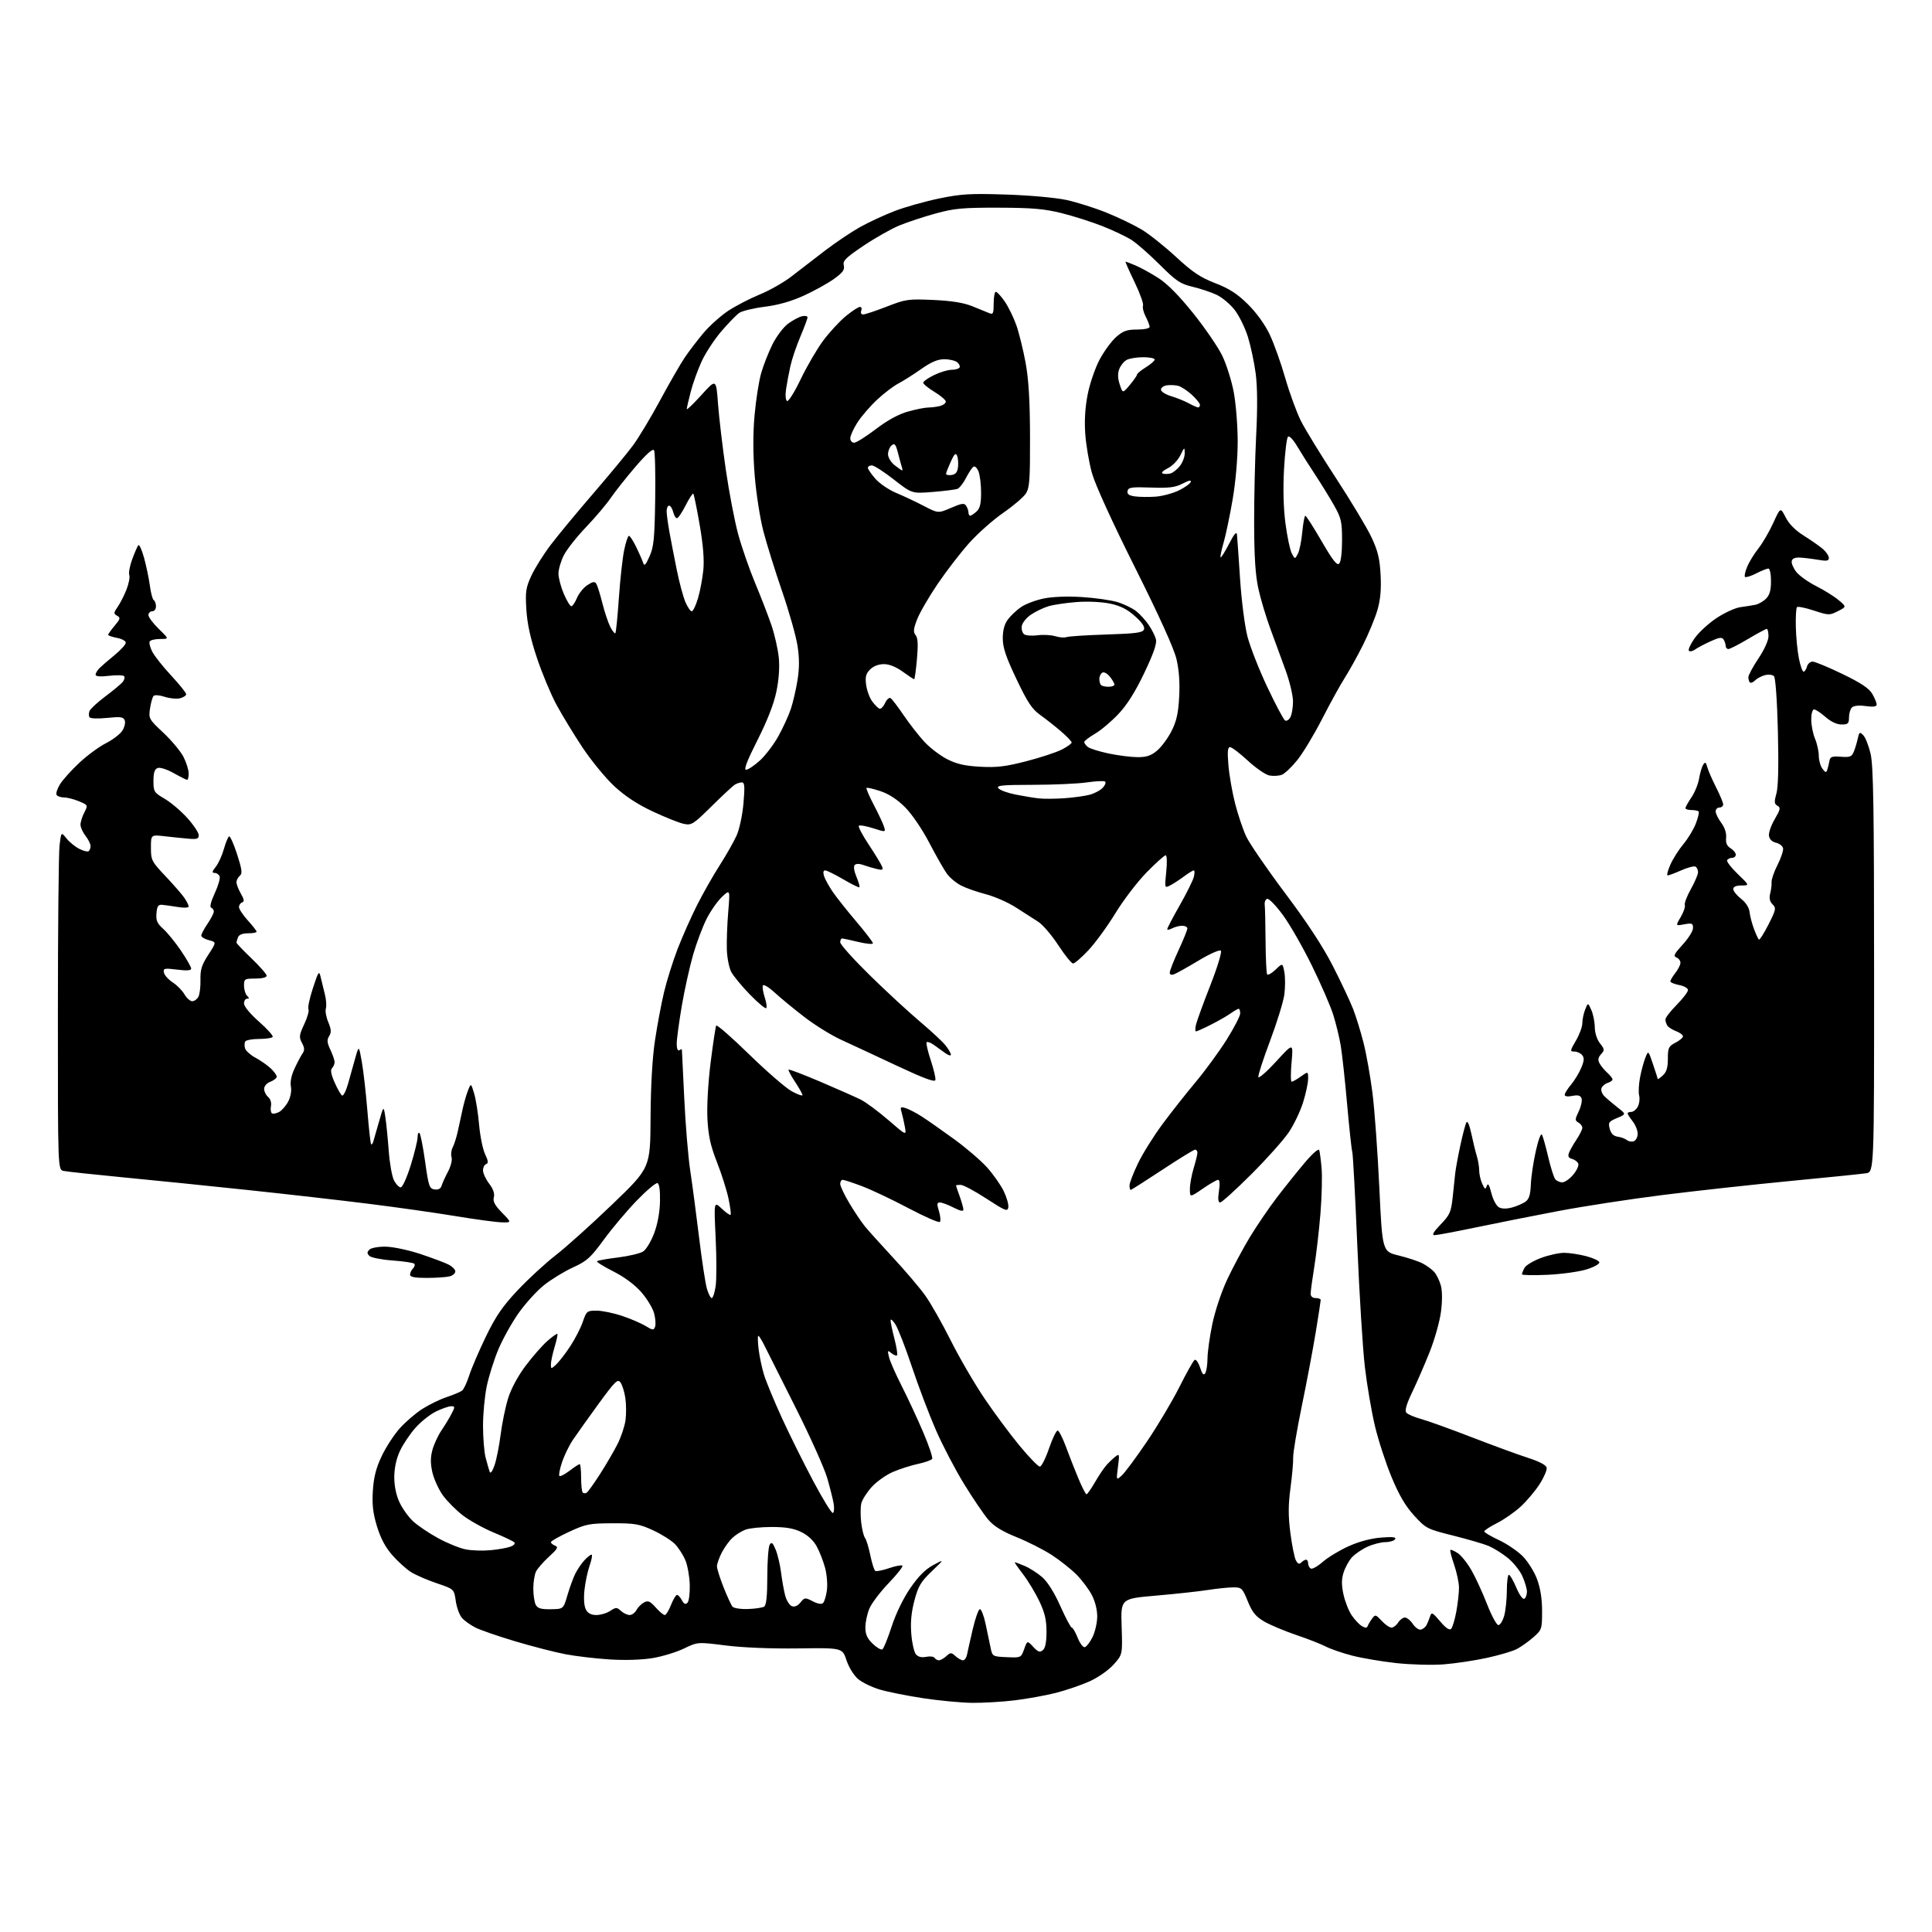 <?xml version="1.0" encoding="UTF-8" standalone="no"?>
<svg 
  version="1.1" 
  xmlns="http://www.w3.org/2000/svg" 
  xmlns:xlink="http://www.w3.org/1999/xlink" 
  xmlns:svg="http://www.w3.org/2000/svg"
  xmlns:rdf="http://www.w3.org/1999/02/22-rdf-syntax-ns#"
  xmlns:cc="http://creativecommons.org/ns#"
  xmlns:dc="http://purl.org/dc/elements/1.1/"
  viewBox="0 0 768 768"
  width="768"
  height="768"
>
<style>svg {background-color: white; }</style>"
<path stroke="none" fill="black" fill-rule="evenodd" d="M386.50,676.91C382.10,676.86 373.32,676.03 367.00,675.07C360.68,674.11 352.94,672.57 349.82,671.65C346.69,670.73 342.78,668.85 341.14,667.46C339.41,666.00 337.45,662.85 336.50,659.99C334.85,655.03 334.85,655.03 317.17,655.27C306.45,655.41 295.14,654.95 288.42,654.09C277.34,652.69 277.34,652.69 271.92,655.30C268.94,656.74 263.37,658.45 259.54,659.10C255.30,659.82 248.64,660.04 242.49,659.66C236.94,659.32 228.96,658.38 224.74,657.58C220.53,656.77 211.55,654.46 204.79,652.44C198.03,650.42 190.93,647.97 189.00,646.99C187.07,646.01 184.68,644.31 183.68,643.20C182.68,642.09 181.55,639.05 181.18,636.44C180.50,631.69 180.50,631.69 173.69,629.39C169.95,628.13 165.35,626.14 163.47,624.98C161.59,623.82 158.24,620.80 156.01,618.27C153.21,615.09 151.31,611.53 149.85,606.74C148.25,601.45 147.86,598.10 148.22,592.55C148.56,587.23 149.49,583.56 151.70,578.89C153.36,575.37 156.58,570.41 158.84,567.86C161.11,565.31 165.16,561.82 167.84,560.10C170.52,558.38 174.91,556.24 177.61,555.35C180.30,554.45 183.04,553.30 183.70,552.78C184.35,552.27 185.64,549.52 186.55,546.67C187.47,543.83 190.45,536.89 193.18,531.25C197.10,523.17 199.76,519.29 205.79,512.88C210.00,508.41 216.82,502.13 220.97,498.91C225.11,495.70 235.25,486.58 243.50,478.65C258.50,464.23 258.50,464.23 258.61,444.37C258.68,431.67 259.31,420.57 260.36,413.62C261.25,407.63 262.88,398.98 263.97,394.39C265.06,389.81 267.48,382.10 269.34,377.26C271.21,372.43 274.66,364.65 277.00,359.99C279.34,355.32 283.44,348.10 286.10,343.95C288.76,339.80 291.81,334.40 292.89,331.95C293.96,329.50 295.16,323.79 295.55,319.25C296.12,312.56 296.00,311.00 294.88,311.02C294.12,311.02 292.85,311.44 292.06,311.94C291.27,312.44 287.13,316.30 282.86,320.51C275.56,327.72 274.90,328.14 271.80,327.49C269.98,327.11 264.45,324.90 259.50,322.58C253.37,319.71 248.49,316.50 244.20,312.53C240.74,309.32 235.04,302.38 231.53,297.10C228.03,291.82 223.35,284.12 221.13,280.00C218.92,275.88 215.45,267.55 213.43,261.50C210.88,253.87 209.59,248.01 209.24,242.38C208.79,235.22 209.03,233.62 211.21,228.88C212.57,225.92 216.03,220.41 218.89,216.63C221.76,212.84 229.40,203.62 235.86,196.13C242.32,188.63 249.44,180.03 251.67,177.00C253.90,173.97 258.74,165.92 262.42,159.10C266.09,152.29 270.50,144.64 272.21,142.10C273.92,139.57 277.27,135.19 279.65,132.36C282.03,129.53 286.43,125.58 289.44,123.58C292.45,121.59 298.10,118.66 301.99,117.07C305.88,115.49 311.59,112.24 314.67,109.85C317.76,107.46 323.71,102.88 327.89,99.67C332.08,96.47 338.32,92.27 341.76,90.33C345.20,88.40 351.40,85.52 355.54,83.92C359.68,82.33 367.66,80.07 373.28,78.91C382.14,77.08 385.70,76.87 400.00,77.34C409.40,77.65 419.73,78.58 424.00,79.51C428.12,80.41 435.29,82.68 439.92,84.56C444.56,86.43 450.80,89.44 453.79,91.23C456.79,93.03 462.93,97.92 467.45,102.09C474.03,108.18 477.13,110.26 483.08,112.57C488.73,114.76 491.83,116.77 496.08,120.97C499.52,124.39 502.84,128.99 504.74,133.00C506.43,136.57 509.21,144.35 510.91,150.29C512.62,156.22 515.41,163.87 517.12,167.29C518.83,170.70 525.13,180.99 531.12,190.14C537.10,199.29 543.43,209.84 545.19,213.59C547.73,219.02 548.47,222.07 548.81,228.55C549.11,234.32 548.74,238.38 547.54,242.53C546.60,245.74 544.01,252.00 541.79,256.43C539.56,260.87 536.29,266.76 534.52,269.53C532.76,272.29 528.74,279.57 525.60,285.71C522.46,291.85 518.05,299.19 515.80,302.02C513.54,304.85 510.73,307.53 509.55,307.98C508.37,308.43 506.14,308.56 504.61,308.27C503.08,307.97 499.22,305.32 496.03,302.37C492.84,299.42 489.66,297.00 488.97,297.00C488.01,297.00 487.86,298.75 488.32,304.25C488.66,308.24 489.86,315.06 490.97,319.41C492.09,323.76 494.05,329.61 495.34,332.41C496.63,335.21 503.60,345.38 510.82,355.00C519.64,366.74 525.89,376.28 529.83,384.00C533.06,390.32 536.67,397.98 537.85,401.00C539.03,404.02 540.90,410.10 542.02,414.50C543.14,418.90 544.74,427.90 545.58,434.50C546.42,441.10 547.64,457.98 548.30,472.00C549.50,497.50 549.50,497.50 556.00,499.08C559.58,499.96 563.85,501.37 565.50,502.23C567.15,503.09 569.25,504.63 570.15,505.65C571.06,506.67 572.23,509.09 572.76,511.03C573.36,513.24 573.37,517.17 572.80,521.53C572.29,525.36 570.28,532.50 568.33,537.39C566.38,542.29 563.27,549.45 561.41,553.32C559.08,558.20 558.35,560.72 559.04,561.55C559.59,562.21 562.17,563.33 564.77,564.03C567.37,564.74 576.48,568.01 585.00,571.31C593.52,574.60 603.65,578.31 607.50,579.55C611.94,580.98 614.62,582.40 614.83,583.44C615.01,584.34 613.75,587.27 612.03,589.96C610.30,592.65 606.93,596.65 604.54,598.86C602.14,601.07 597.89,604.04 595.09,605.45C592.29,606.87 590.00,608.36 590.01,608.77C590.02,609.17 592.61,610.70 595.77,612.17C598.93,613.64 603.19,616.52 605.24,618.57C607.29,620.62 609.88,624.73 610.98,627.69C612.33,631.30 613.00,635.51 613.00,640.43C613.00,647.60 612.91,647.87 609.49,650.88C607.55,652.57 604.60,654.67 602.92,655.54C601.25,656.41 595.90,657.98 591.04,659.04C586.18,660.10 578.45,661.26 573.85,661.61C569.26,661.96 560.77,661.73 555.00,661.10C549.23,660.47 541.35,659.13 537.50,658.13C533.65,657.14 528.94,655.51 527.04,654.53C525.14,653.54 519.79,651.45 515.16,649.89C510.53,648.32 504.84,645.92 502.50,644.55C499.14,642.58 497.79,640.92 496.01,636.53C493.90,631.33 493.56,631.00 490.33,631.00C488.43,631.00 483.85,631.47 480.15,632.04C476.45,632.62 467.13,633.63 459.46,634.29C445.50,635.50 445.50,635.50 445.87,646.62C446.23,657.74 446.23,657.74 442.63,661.73C440.59,663.99 436.45,666.87 433.09,668.38C429.83,669.84 423.86,671.88 419.83,672.92C415.80,673.95 408.45,675.28 403.50,675.89C398.55,676.50 390.90,676.95 386.50,676.91zM373.23,660.00C373.84,660.00 375.17,659.26 376.17,658.35C377.87,656.81 378.13,656.81 379.83,658.35C380.83,659.26 382.18,660.00 382.81,660.00C383.44,660.00 384.16,658.99 384.41,657.75C384.65,656.51 385.67,651.98 386.67,647.67C387.68,643.36 388.95,639.76 389.50,639.67C390.05,639.58 391.08,642.20 391.78,645.50C392.48,648.80 393.38,653.07 393.78,655.00C394.49,658.46 394.56,658.50 400.19,658.75C405.84,659.00 405.88,658.98 407.12,655.55C408.36,652.10 408.36,652.10 410.72,654.64C412.63,656.70 413.35,656.95 414.54,655.97C415.53,655.15 416.00,652.79 416.00,648.63C416.00,643.96 415.32,641.07 413.15,636.50C411.58,633.20 408.66,628.36 406.65,625.75C404.65,623.14 403.18,621.00 403.38,621.00C403.59,621.00 405.37,621.67 407.34,622.50C409.31,623.32 412.46,625.34 414.33,626.98C416.46,628.85 419.14,633.15 421.52,638.48C423.61,643.17 425.65,647.00 426.05,647.00C426.45,647.00 427.52,648.83 428.41,651.08C429.32,653.34 430.59,654.98 431.27,654.77C431.95,654.56 433.30,652.77 434.28,650.80C435.27,648.82 436.11,645.22 436.16,642.80C436.21,640.11 435.40,636.75 434.08,634.16C432.89,631.83 430.11,628.11 427.90,625.90C425.69,623.69 421.23,620.16 417.99,618.07C414.75,615.98 408.49,612.81 404.07,611.03C398.43,608.76 395.11,606.71 392.90,604.15C391.17,602.14 386.84,595.77 383.29,590.00C379.74,584.23 374.66,574.50 372.00,568.40C369.34,562.29 365.07,551.04 362.52,543.40C359.97,535.75 357.01,528.15 355.96,526.50C354.90,524.85 354.03,524.11 354.02,524.86C354.01,525.60 354.70,528.91 355.56,532.22C356.41,535.52 356.87,538.46 356.58,538.75C356.29,539.05 355.29,538.66 354.36,537.89C352.82,536.62 352.73,536.77 353.40,539.50C353.80,541.15 356.08,546.33 358.46,551.00C360.84,555.67 364.66,563.89 366.95,569.25C369.24,574.62 370.86,579.42 370.55,579.92C370.24,580.43 367.70,581.33 364.91,581.93C362.12,582.52 357.63,583.96 354.93,585.13C352.23,586.29 348.45,588.97 346.53,591.09C344.62,593.21 342.76,596.12 342.40,597.56C342.04,598.99 342.01,602.43 342.34,605.19C342.66,607.95 343.35,610.73 343.86,611.36C344.37,611.99 345.31,615.08 345.96,618.23C346.61,621.39 347.50,624.19 347.94,624.46C348.39,624.74 350.86,624.25 353.43,623.37C356.00,622.49 358.38,622.05 358.72,622.38C359.05,622.72 356.59,625.84 353.25,629.32C349.91,632.80 346.46,637.35 345.59,639.44C344.71,641.53 344.00,644.91 344.00,646.94C344.00,649.71 344.73,651.32 346.92,653.42C348.52,654.96 350.25,655.96 350.76,655.65C351.27,655.34 352.93,651.25 354.45,646.56C356.13,641.40 359.05,635.39 361.86,631.29C365.10,626.58 367.86,623.81 371.00,622.13C375.50,619.72 375.50,619.72 370.39,624.61C366.04,628.77 365.02,630.50 363.50,636.22C362.26,640.89 361.88,644.92 362.25,649.48C362.53,653.08 363.36,656.73 364.08,657.60C364.95,658.64 366.31,658.99 368.16,658.62C369.68,658.31 371.19,658.50 371.52,659.03C371.85,659.56 372.62,660.00 373.23,660.00zM564.79,647.80C565.61,647.63 566.64,646.83 567.07,646.00C567.50,645.17 568.14,643.61 568.48,642.52C569.05,640.74 569.46,640.95 572.48,644.52C574.72,647.17 576.18,648.17 576.84,647.50C577.39,646.95 578.32,643.83 578.92,640.57C579.51,637.30 579.99,633.03 579.97,631.07C579.95,629.10 579.08,625.03 578.04,622.01C577.00,618.99 576.32,616.34 576.54,616.13C576.76,615.91 578.07,616.47 579.46,617.38C580.84,618.29 583.32,621.37 584.95,624.24C586.59,627.10 589.37,633.17 591.14,637.72C592.92,642.27 594.94,646.00 595.64,646.00C596.33,646.00 597.37,644.31 597.95,642.25C598.52,640.19 598.99,635.69 598.99,632.25C599.00,628.81 599.36,626.00 599.80,626.00C600.24,626.00 601.57,628.29 602.75,631.09C603.99,634.02 605.35,635.90 605.95,635.53C606.53,635.17 606.99,633.90 606.98,632.69C606.97,631.49 606.13,628.67 605.11,626.44C604.10,624.21 601.45,620.94 599.22,619.18C597.00,617.41 593.62,615.32 591.71,614.52C589.81,613.73 583.46,611.88 577.61,610.41C567.26,607.82 566.84,607.60 562.15,602.47C558.68,598.67 556.16,594.39 553.16,587.14C550.86,581.61 547.88,572.45 546.54,566.79C545.20,561.13 543.41,550.65 542.57,543.50C541.72,536.35 540.36,514.48 539.54,494.89C538.72,475.31 537.82,458.66 537.55,457.89C537.28,457.13 536.36,448.62 535.51,439.00C534.66,429.38 533.50,418.80 532.94,415.50C532.37,412.20 531.04,406.72 529.96,403.31C528.89,399.91 525.07,391.13 521.48,383.81C517.89,376.49 512.69,367.43 509.93,363.68C507.17,359.93 504.37,357.06 503.70,357.29C503.04,357.52 502.61,358.57 502.74,359.61C502.88,360.65 503.03,367.12 503.08,373.99C503.13,380.86 503.41,386.86 503.70,387.32C503.98,387.78 505.49,386.95 507.04,385.46C509.86,382.76 509.86,382.76 510.55,386.43C510.93,388.46 510.93,392.45 510.55,395.30C510.18,398.16 507.61,406.48 504.86,413.78C502.11,421.08 500.02,427.56 500.22,428.16C500.42,428.77 503.63,425.95 507.35,421.89C514.11,414.50 514.11,414.50 513.42,422.25C513.04,426.51 513.05,430.00 513.46,430.00C513.86,430.00 515.50,429.07 517.10,427.93C520.00,425.86 520.00,425.86 520.00,428.83C520.00,430.46 519.11,434.65 518.02,438.14C516.94,441.64 514.40,446.98 512.38,450.00C510.37,453.02 503.65,460.56 497.45,466.75C491.25,472.94 485.66,478.00 485.03,478.00C484.23,478.00 484.08,476.62 484.55,473.50C484.97,470.71 484.85,469.00 484.23,469.00C483.68,469.00 480.92,470.58 478.11,472.52C473.00,476.03 473.00,476.03 473.00,472.68C473.00,470.83 473.67,467.11 474.49,464.41C475.31,461.71 475.98,458.94 475.99,458.25C476.00,457.56 475.59,457.00 475.08,457.00C474.58,457.00 468.72,460.60 462.06,465.00C455.40,469.40 449.74,473.00 449.48,473.00C449.21,473.00 449.00,472.20 449.00,471.22C449.00,470.24 450.51,466.31 452.36,462.47C454.20,458.64 458.54,451.68 462.00,447.00C465.46,442.32 471.43,434.75 475.26,430.17C479.10,425.59 484.66,417.98 487.62,413.27C490.58,408.55 493.00,403.86 493.00,402.85C493.00,401.83 492.73,401.00 492.40,401.00C492.08,401.00 490.61,401.84 489.15,402.87C487.69,403.90 484.15,405.93 481.28,407.37C478.41,408.82 475.78,410.00 475.42,410.00C475.07,410.00 475.08,408.76 475.44,407.25C475.81,405.74 478.37,398.71 481.14,391.64C483.97,384.41 485.79,378.39 485.31,377.91C484.82,377.42 480.95,379.14 476.47,381.83C472.09,384.46 467.71,386.91 466.75,387.27C465.63,387.70 465.00,387.46 465.00,386.61C465.00,385.88 466.57,381.87 468.50,377.71C470.43,373.54 472.00,369.65 472.00,369.07C472.00,368.48 471.07,368.00 469.93,368.00C468.80,368.00 467.00,368.47 465.93,369.04C464.87,369.60 464.00,369.74 464.00,369.34C464.00,368.93 466.23,364.68 468.96,359.88C471.69,355.08 474.22,349.99 474.57,348.57C474.93,347.16 474.91,346.00 474.54,346.00C474.17,346.00 472.43,347.07 470.68,348.37C468.93,349.68 466.47,351.28 465.22,351.93C462.93,353.11 462.93,353.11 463.60,346.55C463.99,342.77 463.89,340.00 463.36,340.00C462.86,340.00 459.47,343.04 455.83,346.75C452.19,350.46 446.60,357.77 443.40,363.00C440.21,368.23 435.37,374.86 432.65,377.75C429.94,380.64 427.20,383.00 426.57,383.00C425.95,383.00 423.30,379.74 420.70,375.75C418.09,371.76 414.50,367.57 412.73,366.43C410.95,365.29 406.95,362.72 403.84,360.73C400.73,358.73 395.36,356.37 391.90,355.47C388.45,354.58 384.02,353.03 382.06,352.02C380.10,351.02 377.57,348.92 376.43,347.35C375.29,345.78 372.14,340.26 369.43,335.07C366.57,329.59 362.53,323.66 359.80,320.91C356.68,317.78 353.38,315.62 349.98,314.49C347.17,313.56 344.68,312.98 344.45,313.21C344.22,313.44 345.55,316.53 347.41,320.07C349.26,323.60 351.07,327.48 351.43,328.67C352.08,330.84 352.08,330.84 347.06,329.24C344.30,328.35 341.75,327.91 341.41,328.26C341.06,328.61 342.84,331.99 345.36,335.78C347.88,339.58 350.23,343.45 350.60,344.39C351.15,345.85 350.82,346.00 348.38,345.40C346.79,345.02 344.41,344.31 343.09,343.82C341.66,343.29 340.30,343.30 339.77,343.83C339.23,344.37 339.50,346.26 340.44,348.52C341.31,350.60 341.85,352.48 341.64,352.70C341.42,352.91 338.53,351.49 335.21,349.54C331.88,347.59 328.65,346.00 328.01,346.00C327.28,346.00 327.12,346.81 327.57,348.25C327.96,349.49 329.52,352.33 331.05,354.56C332.58,356.79 336.80,362.10 340.42,366.36C344.04,370.62 347.00,374.50 347.00,374.97C347.00,375.44 344.41,375.20 341.25,374.45C338.09,373.69 335.16,373.06 334.75,373.04C334.34,373.02 334.00,373.71 334.00,374.57C334.00,375.44 339.29,381.33 345.75,387.67C352.21,394.01 361.17,402.28 365.65,406.06C370.14,409.84 374.75,414.14 375.90,415.60C377.06,417.07 378.00,418.71 378.00,419.26C378.00,419.80 376.99,419.51 375.75,418.62C374.51,417.72 372.47,416.25 371.22,415.36C369.96,414.46 368.68,413.99 368.37,414.30C368.05,414.62 368.78,417.82 369.97,421.42C371.17,425.02 372.01,428.58 371.83,429.33C371.59,430.30 367.20,428.66 356.39,423.59C348.09,419.69 338.15,415.06 334.32,413.31C330.49,411.55 324.01,407.55 319.93,404.41C315.84,401.28 310.50,396.89 308.06,394.66C305.47,392.30 303.46,391.11 303.23,391.80C303.02,392.45 303.37,394.59 304.02,396.56C304.67,398.52 304.92,400.41 304.58,400.75C304.24,401.09 301.31,398.65 298.08,395.32C294.84,391.99 291.50,387.93 290.65,386.30C289.81,384.66 289.03,380.66 288.93,377.41C288.82,374.16 289.07,367.45 289.48,362.50C290.23,353.50 290.23,353.50 287.02,356.50C285.26,358.15 282.51,362.07 280.91,365.20C279.32,368.34 276.89,374.79 275.52,379.53C274.15,384.27 272.12,393.45 271.01,399.93C269.91,406.42 269.00,413.16 269.00,414.92C269.00,416.80 269.41,417.86 270.00,417.50C270.55,417.16 271.03,417.02 271.06,417.19C271.09,417.36 271.51,426.05 272.00,436.50C272.48,446.95 273.56,460.00 274.40,465.50C275.23,471.00 276.81,482.93 277.91,492.00C279.01,501.07 280.40,510.19 281.00,512.25C281.60,514.31 282.47,516.00 282.93,516.00C283.40,516.00 284.09,513.88 284.48,511.29C284.87,508.69 284.87,500.03 284.48,492.04C283.78,477.50 283.78,477.50 286.88,480.43C288.58,482.04 290.18,483.16 290.42,482.92C290.66,482.68 290.29,479.79 289.60,476.49C288.91,473.20 286.85,466.68 285.01,462.00C282.43,455.42 281.58,451.54 281.22,444.84C280.95,439.73 281.47,430.50 282.49,422.34C283.44,414.73 284.44,408.13 284.71,407.68C284.98,407.23 290.90,412.40 297.85,419.18C304.81,425.96 312.41,432.54 314.75,433.81C317.09,435.09 319.00,435.76 319.00,435.31C318.99,434.87 317.66,432.49 316.04,430.04C314.41,427.59 313.26,425.41 313.48,425.19C313.69,424.97 319.41,427.16 326.19,430.04C332.96,432.93 340.15,436.12 342.17,437.12C344.19,438.13 349.10,441.77 353.09,445.21C360.34,451.47 360.34,451.47 359.71,447.98C359.36,446.07 358.77,443.44 358.39,442.14C357.77,440.00 357.94,439.85 360.09,440.53C361.40,440.94 364.28,442.45 366.49,443.87C368.69,445.30 374.41,449.30 379.19,452.77C383.97,456.23 389.89,461.31 392.36,464.05C394.82,466.80 397.81,471.04 398.99,473.49C400.18,475.93 401.00,478.84 400.82,479.94C400.53,481.72 399.62,481.36 392.11,476.47C387.50,473.46 382.89,471.00 381.86,471.00C380.84,471.00 380.01,471.11 380.02,471.25C380.02,471.39 380.68,473.30 381.47,475.50C382.26,477.70 382.93,480.07 382.96,480.77C382.99,481.66 381.83,481.44 379.04,480.02C376.86,478.91 374.43,478.00 373.63,478.00C372.44,478.00 372.38,478.62 373.26,481.50C373.85,483.42 374.00,485.33 373.60,485.74C373.19,486.14 367.56,483.67 361.08,480.25C354.60,476.82 346.29,472.89 342.63,471.51C338.96,470.13 335.51,469.00 334.98,469.00C334.44,469.00 334.00,469.73 334.00,470.62C334.00,471.51 335.66,475.00 337.68,478.37C339.70,481.74 342.46,485.85 343.81,487.50C345.16,489.15 350.23,494.78 355.07,500.01C359.92,505.23 365.65,511.98 367.81,515.01C369.97,518.03 374.52,526.04 377.91,532.81C381.30,539.58 387.32,549.93 391.29,555.81C395.26,561.69 401.58,570.21 405.34,574.75C409.10,579.29 412.71,583.00 413.35,583.00C414.00,583.00 415.65,579.74 417.01,575.75C418.38,571.76 419.93,568.58 420.46,568.67C420.99,568.76 422.47,571.69 423.75,575.17C425.03,578.65 427.25,584.31 428.69,587.75C430.12,591.19 431.57,594.00 431.90,594.00C432.23,594.00 433.73,591.86 435.24,589.25C436.75,586.64 438.78,583.60 439.76,582.50C440.73,581.40 442.33,579.86 443.32,579.08C445.01,577.74 445.07,577.96 444.41,583.08C443.71,588.50 443.71,588.50 445.90,586.55C447.11,585.48 451.61,579.41 455.92,573.05C460.22,566.70 466.04,556.92 468.84,551.33C471.65,545.73 474.37,540.89 474.89,540.57C475.41,540.25 476.38,541.61 477.04,543.61C477.91,546.26 478.47,546.87 479.10,545.87C479.58,545.12 479.98,542.48 480.00,540.00C480.01,537.52 480.87,531.39 481.91,526.36C482.99,521.16 485.54,513.51 487.84,508.60C490.07,503.85 494.13,496.26 496.87,491.73C499.61,487.21 504.48,480.07 507.68,475.88C510.88,471.70 515.87,465.48 518.76,462.07C521.85,458.43 524.18,456.42 524.42,457.19C524.65,457.91 525.07,461.13 525.35,464.35C525.64,467.56 525.44,475.66 524.90,482.35C524.36,489.03 523.26,498.55 522.46,503.50C521.66,508.45 521.01,513.29 521.00,514.25C521.00,515.33 521.76,516.00 523.00,516.00C524.10,516.00 525.00,516.34 525.00,516.75C525.00,517.16 524.12,522.90 523.04,529.50C521.96,536.10 519.47,549.29 517.51,558.81C515.55,568.33 514.00,577.55 514.06,579.31C514.13,581.06 513.65,586.54 512.99,591.47C512.08,598.30 512.07,602.57 512.94,609.36C513.57,614.27 514.56,619.17 515.13,620.25C515.90,621.69 516.48,621.92 517.29,621.11C517.90,620.50 518.76,620.00 519.20,620.00C519.64,620.00 520.00,620.65 520.00,621.44C520.00,622.23 520.46,623.17 521.03,623.52C521.60,623.87 523.72,622.70 525.75,620.92C527.78,619.13 532.38,616.34 535.97,614.71C540.10,612.83 544.86,611.55 548.90,611.22C553.58,610.84 555.11,611.01 554.59,611.85C554.20,612.48 552.45,613.01 550.69,613.02C548.94,613.03 545.70,613.87 543.50,614.89C541.30,615.91 538.54,617.81 537.37,619.12C536.20,620.43 534.73,623.11 534.10,625.09C533.25,627.74 533.24,630.02 534.05,633.80C534.66,636.62 536.13,640.36 537.33,642.12C538.52,643.88 540.35,645.80 541.38,646.41C542.74,647.20 543.37,647.20 543.66,646.39C543.89,645.78 544.67,644.46 545.41,643.45C546.68,641.72 546.87,641.76 549.24,644.31C550.61,645.79 552.36,647.00 553.12,647.00C553.89,647.00 555.08,646.10 555.77,645.00C556.45,643.90 557.68,643.00 558.49,643.00C559.29,643.00 560.70,644.15 561.62,645.55C562.54,646.95 563.96,647.96 564.79,647.80zM237.07,642.00C238.72,642.00 241.19,641.27 242.56,640.37C244.86,638.86 245.19,638.86 246.85,640.37C247.85,641.27 249.39,642.00 250.29,642.00C251.19,642.00 252.41,641.11 252.99,640.02C253.57,638.94 254.92,637.58 256.00,637.00C257.61,636.14 258.41,636.48 260.64,638.98C262.12,640.64 263.74,642.00 264.25,642.00C264.75,642.00 265.87,640.20 266.73,638.00C267.60,635.80 268.67,634.00 269.12,634.00C269.56,634.00 270.44,634.95 271.06,636.11C271.87,637.62 272.49,637.91 273.27,637.13C273.87,636.53 274.28,633.33 274.19,630.02C274.10,626.71 273.32,622.31 272.46,620.25C271.60,618.19 269.75,615.30 268.35,613.84C266.95,612.38 263.03,609.91 259.65,608.34C254.17,605.81 252.41,605.50 243.50,605.53C234.29,605.56 232.93,605.82 226.25,608.91C222.26,610.76 219.00,612.61 219.00,613.03C219.00,613.44 219.75,614.08 220.67,614.43C222.05,614.96 221.62,615.73 218.26,618.79C216.02,620.83 213.69,623.48 213.09,624.68C212.49,625.89 212.00,628.95 212.00,631.50C212.00,634.05 212.44,636.95 212.97,637.95C213.73,639.36 215.09,639.75 218.96,639.69C223.97,639.62 223.97,639.62 225.58,634.07C226.47,631.02 227.88,627.17 228.71,625.51C229.55,623.86 231.16,621.49 232.29,620.25C233.42,619.01 234.70,618.00 235.13,618.00C235.56,618.00 235.24,619.91 234.42,622.24C233.59,624.57 232.66,629.00 232.33,632.07C231.97,635.52 232.19,638.50 232.91,639.83C233.70,641.32 235.02,642.00 237.07,642.00zM297.28,639.61C300.15,639.52 303.06,639.09 303.75,638.66C304.63,638.12 305.00,634.55 305.02,626.69C305.02,620.54 305.45,614.83 305.97,614.02C306.71,612.84 307.20,613.25 308.34,616.02C309.13,617.93 310.09,621.98 310.47,625.00C310.85,628.02 311.58,632.14 312.09,634.15C312.60,636.15 313.80,638.09 314.75,638.46C315.88,638.89 317.08,638.39 318.19,637.01C319.83,634.99 320.04,634.97 323.07,636.53C325.10,637.58 326.58,637.82 327.19,637.21C327.72,636.68 328.41,634.39 328.71,632.13C329.01,629.86 328.69,625.87 327.99,623.25C327.29,620.64 325.79,616.81 324.67,614.75C323.37,612.36 321.13,610.27 318.50,609.00C315.48,607.54 312.32,607.00 306.75,607.00C302.56,607.00 297.86,607.48 296.32,608.07C294.77,608.65 292.44,610.12 291.15,611.32C289.86,612.52 287.95,615.17 286.90,617.21C285.86,619.25 285.00,621.69 285.00,622.63C285.00,623.57 286.18,627.30 287.61,630.92C289.05,634.54 290.64,638.01 291.14,638.64C291.66,639.28 294.38,639.71 297.28,639.61zM195.00,616.23C198.03,615.95 201.59,615.31 202.91,614.82C204.31,614.30 204.94,613.57 204.41,613.07C203.91,612.60 200.22,610.86 196.22,609.19C192.22,607.53 186.72,604.48 184.02,602.42C181.31,600.35 177.73,596.75 176.05,594.42C174.38,592.09 172.51,588.00 171.89,585.34C171.08,581.79 171.08,579.41 171.89,576.39C172.50,574.13 174.12,570.63 175.49,568.61C176.86,566.59 178.67,563.61 179.51,561.97C180.93,559.24 180.92,559.00 179.34,559.00C178.40,559.00 175.69,559.94 173.33,561.08C170.96,562.23 167.26,565.17 165.11,567.62C162.95,570.06 160.20,574.17 158.99,576.75C157.59,579.73 156.77,583.44 156.73,586.97C156.70,590.48 157.42,594.14 158.72,597.00C159.83,599.48 162.27,602.92 164.12,604.66C165.98,606.40 170.49,609.45 174.15,611.44C177.80,613.44 182.75,615.45 185.15,615.91C187.54,616.38 191.97,616.52 195.00,616.23zM331.11,601.43C331.56,601.15 331.69,599.48 331.39,597.71C331.09,595.95 329.93,591.35 328.82,587.50C327.71,583.65 322.05,571.05 316.24,559.50C310.43,547.95 304.84,536.81 303.81,534.75C302.79,532.69 301.72,531.00 301.44,531.00C301.16,531.00 301.21,533.36 301.55,536.25C301.89,539.14 302.87,543.75 303.71,546.50C304.56,549.25 307.73,556.90 310.74,563.50C313.76,570.10 319.39,581.45 323.26,588.72C327.12,596.00 330.65,601.72 331.11,601.43zM233.21,593.37C233.73,593.05 236.11,589.72 238.52,585.97C240.92,582.22 244.05,576.87 245.46,574.07C246.88,571.27 248.31,567.00 248.65,564.57C248.98,562.14 248.95,558.16 248.58,555.71C248.22,553.27 247.35,550.50 246.66,549.55C245.54,548.02 244.55,549.00 237.86,558.16C233.72,563.85 229.13,570.29 227.67,572.47C226.21,574.66 224.29,578.62 223.40,581.29C222.52,583.95 222.05,586.39 222.37,586.70C222.69,587.02 224.50,586.09 226.41,584.64C228.31,583.19 230.12,582.00 230.43,582.00C230.74,582.00 231.00,584.40 231.00,587.33C231.00,590.27 231.29,592.95 231.64,593.31C231.99,593.66 232.70,593.69 233.21,593.37zM196.57,582.50C197.34,580.30 198.44,574.80 199.01,570.27C199.58,565.75 200.93,559.22 202.01,555.77C203.22,551.93 205.92,546.93 208.99,542.85C211.75,539.19 215.63,534.77 217.61,533.04C219.59,531.30 221.37,530.04 221.57,530.24C221.77,530.43 221.27,532.78 220.46,535.46C219.66,538.13 219.00,541.22 219.00,542.31C219.00,544.25 219.06,544.26 221.01,542.49C222.12,541.48 224.63,538.25 226.58,535.31C228.54,532.36 230.82,527.94 231.66,525.48C233.12,521.19 233.36,521.00 237.13,521.00C239.29,521.00 243.86,521.94 247.28,523.09C250.70,524.23 254.91,526.04 256.64,527.10C259.47,528.84 259.84,528.87 260.40,527.41C260.74,526.51 260.56,524.10 260.01,522.03C259.45,519.97 257.14,516.17 254.87,513.59C252.28,510.64 248.13,507.58 243.76,505.38C239.93,503.45 237.03,501.64 237.32,501.35C237.61,501.06 241.36,500.39 245.67,499.86C249.98,499.33 254.47,498.25 255.67,497.48C256.86,496.70 258.82,493.46 260.02,490.28C261.40,486.63 262.26,481.96 262.36,477.60C262.45,473.24 262.08,470.56 261.37,470.31C260.74,470.09 257.05,473.19 253.16,477.21C249.27,481.22 243.38,488.20 240.07,492.73C234.78,499.97 233.30,501.30 227.78,503.82C224.32,505.40 219.15,508.56 216.27,510.85C213.40,513.14 208.81,518.19 206.09,522.06C203.37,525.94 199.76,532.43 198.07,536.49C196.38,540.54 194.33,547.07 193.50,550.99C192.68,554.92 192.00,562.04 192.01,566.82C192.01,571.59 192.48,577.30 193.06,579.50C193.64,581.70 194.35,584.17 194.63,585.00C194.96,585.95 195.68,585.03 196.57,582.50zM169.75,507.99C164.87,508.00 163.00,507.64 163.00,506.70C163.00,505.98 163.53,504.87 164.18,504.22C164.83,503.57 165.05,502.72 164.67,502.34C164.29,501.96 160.40,501.38 156.03,501.06C151.65,500.74 147.52,499.92 146.84,499.24C145.85,498.25 145.86,497.74 146.85,496.75C147.55,496.05 150.39,495.53 153.30,495.57C156.16,495.60 162.32,496.90 167.00,498.45C171.68,500.00 176.74,501.90 178.25,502.66C179.76,503.43 181.00,504.66 181.00,505.41C181.00,506.16 179.99,507.04 178.75,507.37C177.51,507.70 173.46,507.98 169.75,507.99zM615.25,506.75C609.61,507.01 605.00,506.92 605.00,506.55C605.00,506.17 605.45,505.03 606.00,504.01C606.54,502.98 609.49,501.21 612.53,500.07C615.58,498.93 619.75,498.01 621.79,498.02C623.83,498.03 627.72,498.61 630.43,499.32C633.15,500.02 635.54,501.11 635.75,501.74C635.96,502.38 633.81,503.62 630.81,504.57C627.89,505.50 620.89,506.48 615.25,506.75zM570.25,491.00C569.08,491.00 569.79,489.74 572.67,486.75C576.33,482.95 576.83,481.82 577.46,476.00C577.84,472.43 578.29,468.15 578.46,466.50C578.62,464.85 579.53,459.90 580.47,455.50C581.41,451.10 582.51,446.91 582.92,446.19C583.36,445.40 584.14,447.19 584.89,450.69C585.56,453.88 586.54,457.88 587.06,459.57C587.58,461.26 588.00,463.83 588.00,465.27C588.00,466.72 588.54,469.09 589.20,470.55C590.24,472.83 590.49,472.95 591.04,471.40C591.48,470.12 592.00,470.94 592.84,474.27C593.49,476.88 594.83,479.37 595.86,479.93C597.06,480.57 598.93,480.58 601.15,479.97C603.04,479.45 605.43,478.40 606.46,477.65C607.83,476.65 608.38,474.85 608.53,470.89C608.64,467.93 609.52,461.95 610.50,457.61C611.55,452.90 612.55,450.28 612.98,451.11C613.38,451.87 614.49,455.88 615.46,460.00C616.43,464.12 617.68,468.06 618.23,468.75C618.79,469.44 620.05,470.00 621.03,470.00C622.02,470.00 623.97,468.64 625.37,466.97C626.77,465.31 627.68,463.33 627.39,462.57C627.10,461.82 625.99,460.97 624.93,460.69C623.54,460.33 623.18,459.67 623.67,458.34C624.04,457.33 625.39,454.93 626.67,453.02C627.95,451.10 629.00,448.99 629.00,448.32C629.00,447.65 628.30,446.70 627.43,446.22C626.02,445.43 626.03,444.99 627.58,441.76C628.52,439.79 629.01,437.47 628.68,436.61C628.24,435.45 627.28,435.19 625.04,435.64C623.20,436.01 622.00,435.84 622.00,435.20C622.00,434.63 623.13,432.81 624.51,431.17C625.90,429.52 627.72,426.52 628.56,424.50C629.75,421.66 629.83,420.50 628.93,419.41C628.28,418.64 626.89,418.00 625.84,418.00C624.04,418.00 624.08,417.72 626.46,413.66C627.86,411.28 629.00,408.16 629.00,406.73C629.00,405.30 629.51,402.86 630.12,401.32C631.25,398.50 631.25,398.50 632.58,401.50C633.31,403.15 633.93,406.23 633.95,408.34C633.98,410.62 634.82,413.23 636.02,414.75C637.87,417.10 637.90,417.45 636.44,419.07C635.27,420.36 635.10,421.33 635.83,422.68C636.37,423.69 637.76,425.37 638.91,426.42C640.06,427.46 641.00,428.66 641.00,429.09C641.00,429.52 640.14,430.14 639.09,430.47C638.04,430.80 636.93,431.74 636.62,432.56C636.30,433.38 636.83,434.82 637.78,435.77C638.74,436.72 641.08,438.72 642.99,440.21C646.46,442.91 646.46,442.91 642.81,444.43C639.51,445.82 639.23,446.22 639.90,448.73C640.40,450.63 641.40,451.61 643.07,451.85C644.41,452.04 646.06,452.65 646.74,453.21C647.42,453.77 648.66,453.96 649.49,453.64C650.32,453.32 651.00,451.98 651.00,450.67C651.00,449.35 650.10,447.13 649.00,445.73C647.90,444.33 647.00,442.92 647.00,442.59C647.00,442.27 647.66,442.00 648.46,442.00C649.27,442.00 650.43,441.06 651.05,439.91C651.67,438.76 651.91,436.78 651.59,435.51C651.27,434.24 651.43,431.02 651.93,428.35C652.44,425.68 653.39,422.15 654.04,420.50C655.22,417.50 655.22,417.50 657.08,423.00C658.11,426.02 658.96,428.68 658.97,428.90C658.99,429.13 659.90,428.50 661.00,427.50C662.47,426.17 663.00,424.42 663.00,420.87C663.00,416.53 663.30,415.90 666.00,414.50C667.65,413.65 669.00,412.50 669.00,411.95C669.00,411.40 667.77,410.48 666.27,409.91C664.77,409.34 663.20,408.34 662.79,407.69C662.37,407.03 662.02,405.94 662.02,405.26C662.01,404.57 664.02,401.96 666.50,399.45C668.98,396.94 671.00,394.28 671.00,393.55C671.00,392.82 669.42,391.93 667.50,391.57C665.58,391.20 664.00,390.54 664.00,390.09C664.00,389.64 664.90,388.13 666.00,386.73C667.10,385.33 668.00,383.52 668.00,382.70C668.00,381.88 667.27,380.94 666.38,380.59C665.07,380.09 665.53,379.15 668.88,375.51C671.15,373.05 673.00,370.08 673.00,368.91C673.00,367.02 672.61,366.85 669.51,367.43C666.02,368.09 666.02,368.09 668.10,364.56C669.24,362.62 669.98,360.46 669.74,359.77C669.50,359.07 670.58,356.21 672.15,353.42C673.72,350.62 675.00,347.61 675.00,346.73C675.00,345.84 674.56,344.84 674.01,344.51C673.47,344.17 670.94,344.82 668.38,345.95C665.83,347.08 663.37,348.00 662.92,348.00C662.47,348.00 662.95,346.09 663.98,343.75C665.02,341.41 667.36,337.72 669.18,335.54C671.01,333.36 673.24,329.67 674.13,327.34C675.03,325.01 675.52,322.85 675.22,322.55C674.91,322.25 673.62,322.00 672.33,322.00C671.05,322.00 670.00,321.65 670.00,321.23C670.00,320.81 671.07,318.89 672.37,316.97C673.68,315.06 675.05,311.68 675.42,309.47C675.79,307.27 676.53,304.79 677.05,303.98C677.82,302.78 678.12,302.95 678.67,304.94C679.03,306.28 680.60,309.88 682.15,312.94C683.70,316.00 684.98,319.06 684.99,319.75C684.99,320.44 684.33,321.00 683.50,321.00C682.67,321.00 682.00,321.69 682.00,322.54C682.00,323.39 683.00,325.44 684.23,327.10C685.63,328.98 686.35,331.21 686.16,333.01C685.95,335.06 686.46,336.27 687.93,337.19C689.07,337.90 690.00,339.05 690.00,339.74C690.00,340.43 689.35,341.00 688.56,341.00C687.77,341.00 686.86,341.41 686.56,341.91C686.25,342.41 688.13,344.88 690.75,347.40C695.50,351.98 695.50,351.98 692.25,351.99C690.11,352.00 689.00,352.49 689.00,353.43C689.00,354.21 690.39,355.94 692.09,357.27C694.02,358.78 695.30,360.78 695.49,362.59C695.67,364.19 696.44,367.18 697.22,369.23C697.99,371.28 698.87,373.20 699.16,373.49C699.45,373.78 701.16,371.12 702.97,367.56C705.99,361.60 706.12,360.98 704.62,359.48C703.50,358.35 703.21,357.03 703.68,355.18C704.06,353.70 704.31,351.65 704.23,350.61C704.16,349.58 705.23,346.50 706.61,343.78C707.99,341.06 708.97,338.11 708.80,337.21C708.63,336.32 707.37,335.32 705.99,335.00C704.44,334.64 703.38,333.60 703.19,332.25C703.01,331.05 704.05,328.07 705.49,325.62C707.74,321.77 707.89,321.04 706.57,320.30C705.29,319.58 705.22,318.79 706.15,315.47C706.88,312.84 707.08,304.45 706.74,290.66C706.43,278.38 705.79,269.39 705.18,268.78C704.61,268.21 703.02,268.03 701.64,268.37C700.27,268.72 698.49,269.66 697.69,270.45C696.89,271.25 695.96,271.63 695.62,271.29C695.28,270.95 695.00,270.01 695.00,269.21C695.00,268.41 696.80,265.06 699.00,261.76C701.36,258.23 703.00,254.59 703.00,252.89C703.00,251.30 702.69,250.00 702.31,250.00C701.93,250.00 698.59,251.80 694.88,254.00C691.18,256.20 687.67,258.00 687.08,258.00C686.48,258.00 685.99,257.44 685.98,256.75C685.98,256.06 685.60,254.92 685.15,254.21C684.51,253.20 683.41,253.35 679.92,254.95C677.49,256.06 674.73,257.53 673.80,258.20C672.86,258.88 671.77,259.10 671.37,258.70C670.97,258.30 671.98,256.07 673.62,253.74C675.25,251.41 679.19,247.78 682.37,245.68C685.54,243.57 689.80,241.63 691.82,241.36C693.84,241.09 696.52,240.66 697.78,240.41C699.03,240.16 700.94,239.06 702.03,237.97C703.46,236.54 704.00,234.65 704.00,231.00C704.00,228.21 703.54,226.00 702.96,226.00C702.39,226.00 700.19,226.88 698.08,227.96C695.97,229.03 693.98,229.65 693.66,229.33C693.34,229.01 693.73,227.19 694.53,225.28C695.32,223.38 697.34,220.09 699.02,217.98C700.69,215.86 703.34,211.31 704.91,207.86C707.75,201.60 707.75,201.60 709.83,205.66C711.20,208.36 713.69,210.84 717.20,213.04C720.12,214.86 723.51,217.25 724.75,218.35C725.99,219.45 727.00,221.00 727.00,221.81C727.00,222.97 726.14,223.12 722.75,222.53C720.41,222.13 717.16,221.74 715.53,221.65C713.54,221.55 712.45,222.02 712.24,223.07C712.06,223.93 712.89,225.86 714.06,227.35C715.24,228.85 718.79,231.38 721.95,232.98C725.11,234.57 729.13,237.08 730.86,238.54C734.03,241.20 734.03,241.20 730.59,242.95C727.29,244.64 726.92,244.63 721.06,242.71C717.70,241.61 714.68,240.99 714.33,241.34C713.98,241.69 713.77,245.24 713.87,249.24C713.96,253.23 714.52,258.86 715.09,261.75C715.67,264.64 716.51,267.00 716.95,267.00C717.40,267.00 718.00,266.10 718.29,265.00C718.58,263.90 719.58,263.00 720.52,263.00C721.46,263.00 726.79,265.21 732.36,267.90C739.76,271.48 742.97,273.61 744.25,275.81C745.21,277.46 746.00,279.36 746.00,280.04C746.00,280.92 744.75,281.10 741.66,280.68C738.94,280.30 736.89,280.51 736.16,281.24C735.52,281.88 735.00,283.66 735.00,285.20C735.00,287.64 734.62,288.00 732.03,288.00C730.17,288.00 727.81,286.89 725.65,285.00C723.77,283.35 721.73,282.00 721.12,282.00C720.48,282.00 720.00,283.73 720.00,286.03C720.00,288.25 720.67,291.68 721.50,293.65C722.33,295.63 723.00,298.68 723.00,300.43C723.00,302.18 723.64,304.49 724.43,305.56C725.61,307.16 725.95,307.24 726.37,306.00C726.65,305.18 727.04,303.60 727.22,302.50C727.51,300.81 728.21,300.55 731.77,300.82C735.39,301.09 736.11,300.81 736.92,298.82C737.44,297.54 738.14,295.19 738.49,293.59C739.06,290.97 739.27,290.84 740.66,292.24C741.52,293.09 742.83,296.42 743.59,299.64C744.70,304.36 744.97,321.10 744.98,385.70C745.00,465.91 745.00,465.91 741.75,466.40C739.96,466.67 726.35,468.06 711.50,469.48C696.65,470.91 673.92,473.40 661.00,475.03C648.08,476.65 629.40,479.52 619.50,481.40C609.60,483.28 594.84,486.21 586.71,487.91C578.57,489.61 571.16,491.00 570.25,491.00zM199.45,485.90C197.28,485.85 188.97,484.73 181.00,483.41C173.03,482.09 157.50,479.89 146.50,478.52C135.50,477.14 113.90,474.68 98.50,473.05C83.10,471.42 60.83,469.15 49.00,468.02C37.17,466.88 26.49,465.73 25.25,465.46C23.00,464.96 23.00,464.96 23.01,403.23C23.01,369.28 23.31,339.06 23.67,336.08C24.32,330.66 24.32,330.66 26.41,333.27C27.56,334.70 29.82,336.55 31.43,337.39C33.04,338.22 34.73,338.67 35.18,338.39C35.63,338.11 36.00,337.19 36.00,336.35C36.00,335.51 35.10,333.67 34.00,332.27C32.90,330.87 32.00,328.87 32.00,327.82C32.00,326.76 32.68,324.58 33.52,322.97C35.02,320.05 35.01,320.03 31.39,318.52C29.39,317.68 26.71,317.00 25.44,317.00C24.16,317.00 22.83,316.54 22.49,315.98C22.14,315.42 22.77,313.51 23.87,311.73C24.98,309.95 28.42,306.13 31.51,303.24C34.60,300.34 39.34,296.85 42.04,295.48C44.75,294.11 47.70,291.87 48.59,290.50C49.49,289.13 49.94,287.28 49.59,286.37C49.06,284.98 47.96,284.83 42.55,285.38C38.90,285.76 35.90,285.64 35.57,285.11C35.25,284.60 35.26,283.49 35.58,282.65C35.91,281.80 38.72,279.20 41.84,276.86C44.95,274.52 48.05,271.96 48.72,271.16C49.39,270.36 49.70,269.32 49.41,268.85C49.12,268.38 46.43,268.28 43.44,268.64C39.85,269.06 38.00,268.91 38.00,268.21C38.00,267.62 38.69,266.46 39.52,265.62C40.36,264.78 43.06,262.44 45.52,260.43C47.99,258.41 50.00,256.19 50.00,255.49C50.00,254.79 48.43,253.93 46.50,253.57C44.58,253.20 43.00,252.66 43.00,252.35C43.00,252.04 44.16,250.41 45.58,248.73C47.84,246.04 47.96,245.55 46.55,244.77C45.11,243.96 45.13,243.62 46.81,241.19C47.83,239.71 49.41,236.60 50.31,234.28C51.22,231.96 51.70,229.39 51.39,228.56C51.07,227.74 51.60,224.91 52.57,222.28C53.54,219.65 54.63,217.15 54.99,216.72C55.36,216.29 56.38,218.54 57.26,221.72C58.14,224.90 59.18,229.87 59.57,232.77C59.95,235.67 60.65,238.29 61.13,238.58C61.61,238.88 62.00,239.99 62.00,241.06C62.00,242.13 61.33,243.00 60.50,243.00C59.67,243.00 59.00,243.68 59.00,244.50C59.00,245.33 60.85,247.80 63.12,250.00C67.24,254.00 67.24,254.00 63.68,254.00C61.72,254.00 59.85,254.44 59.52,254.97C59.19,255.50 59.65,257.36 60.55,259.09C61.44,260.82 64.84,265.10 68.09,268.59C71.34,272.09 74.00,275.40 74.00,275.96C74.00,276.51 72.90,277.24 71.55,277.58C70.21,277.91 67.47,277.65 65.46,276.99C63.45,276.32 61.47,276.17 61.04,276.64C60.61,277.11 59.98,279.35 59.64,281.61C59.04,285.62 59.17,285.87 64.96,291.30C68.22,294.36 71.82,298.68 72.95,300.90C74.08,303.11 75.00,306.06 75.00,307.46C75.00,308.86 74.73,310.00 74.40,310.00C74.07,310.00 71.66,308.80 69.05,307.33C66.32,305.80 63.61,304.94 62.65,305.30C61.46,305.76 61.00,307.17 61.00,310.43C61.00,314.69 61.23,315.05 65.48,317.54C67.95,318.99 72.00,322.43 74.48,325.19C76.97,327.96 79.00,331.02 79.00,331.99C79.00,333.48 78.30,333.70 74.75,333.38C72.41,333.17 68.14,332.73 65.25,332.40C60.00,331.81 60.00,331.81 60.00,336.99C60.00,341.94 60.27,342.45 65.83,348.34C69.04,351.73 72.42,355.61 73.33,356.97C74.25,358.33 75.00,359.85 75.00,360.35C75.00,360.87 73.15,360.96 70.75,360.56C68.41,360.18 65.60,359.78 64.50,359.68C62.89,359.54 62.44,360.19 62.20,363.04C61.96,365.91 62.47,367.08 64.87,369.23C66.50,370.68 69.67,374.58 71.92,377.88C74.16,381.19 76.00,384.40 76.00,385.02C76.00,385.80 74.30,385.93 70.40,385.44C65.28,384.81 64.84,384.91 65.16,386.61C65.36,387.63 66.92,389.38 68.62,390.49C70.33,391.59 72.44,393.74 73.32,395.25C74.19,396.76 75.59,398.00 76.42,398.00C77.25,398.00 78.35,397.21 78.87,396.23C79.39,395.26 79.76,392.23 79.69,389.48C79.59,385.43 80.18,383.57 82.82,379.51C86.06,374.51 86.06,374.51 83.03,373.73C81.36,373.30 80.00,372.48 80.00,371.92C80.00,371.35 81.12,369.24 82.50,367.21C83.87,365.19 85.00,363.00 85.00,362.35C85.00,361.70 84.52,361.01 83.94,360.81C83.29,360.60 83.85,358.36 85.36,355.10C86.72,352.16 87.60,349.13 87.31,348.37C87.02,347.62 86.13,347.00 85.32,347.00C84.16,347.00 84.26,346.49 85.78,344.55C86.85,343.20 88.29,340.04 88.99,337.52C89.70,335.01 90.62,332.74 91.04,332.48C91.46,332.22 92.89,335.39 94.23,339.53C96.21,345.69 96.41,347.25 95.32,348.15C94.60,348.75 94.00,349.91 94.00,350.72C94.00,351.53 94.79,353.56 95.75,355.24C97.07,357.53 97.19,358.39 96.25,358.73C95.56,358.97 95.00,359.80 95.00,360.58C95.00,361.36 96.58,363.74 98.50,365.87C100.43,368.00 102.00,370.03 102.00,370.37C102.00,370.72 100.47,371.00 98.61,371.00C96.44,371.00 95.00,371.57 94.61,372.58C94.27,373.45 94.00,374.41 94.00,374.71C94.00,375.01 96.70,377.84 100.00,381.00C103.30,384.16 106.00,387.25 106.00,387.87C106.00,388.54 104.17,389.00 101.50,389.00C97.24,389.00 97.00,389.15 97.00,391.80C97.00,393.34 97.54,395.14 98.20,395.80C99.13,396.73 99.13,397.00 98.20,397.00C97.54,397.00 97.00,397.87 97.00,398.94C97.00,400.06 99.53,403.11 102.95,406.12C106.22,409.00 108.67,411.73 108.39,412.18C108.11,412.63 105.69,413.00 103.00,413.00C100.31,413.00 97.84,413.45 97.49,414.01C97.15,414.56 97.12,415.81 97.43,416.78C97.74,417.75 99.59,419.40 101.55,420.46C103.51,421.51 106.21,423.40 107.56,424.64C108.90,425.89 110.00,427.39 110.00,427.98C110.00,428.57 108.87,429.48 107.50,430.00C106.04,430.55 105.00,431.74 105.00,432.85C105.00,433.90 105.71,435.35 106.58,436.07C107.51,436.84 107.98,438.34 107.71,439.71C107.47,441.00 107.65,442.28 108.11,442.57C108.58,442.86 109.86,442.61 110.97,442.02C112.07,441.42 113.70,439.54 114.59,437.83C115.54,435.99 115.97,433.58 115.63,431.91C115.28,430.15 115.82,427.48 117.07,424.80C118.16,422.43 119.59,419.74 120.23,418.82C121.14,417.51 121.10,416.56 120.03,414.56C118.81,412.28 118.91,411.46 120.95,407.10C122.21,404.41 122.96,401.74 122.61,401.18C122.26,400.62 123.06,396.86 124.38,392.83C126.63,385.99 126.83,385.70 127.49,388.50C127.88,390.15 128.63,393.21 129.15,395.30C129.68,397.39 129.85,399.90 129.54,400.89C129.22,401.87 129.65,404.32 130.50,406.33C131.70,409.21 131.77,410.39 130.84,411.88C129.90,413.38 130.00,414.49 131.33,417.29C132.25,419.22 133.00,421.43 133.00,422.20C133.00,422.97 132.54,424.06 131.98,424.62C131.28,425.32 131.61,427.12 133.01,430.28C134.13,432.83 135.47,435.17 135.97,435.48C136.47,435.79 137.55,433.67 138.37,430.77C139.18,427.87 140.48,423.25 141.25,420.50C142.66,415.50 142.66,415.50 143.82,422.06C144.47,425.67 145.46,434.43 146.04,441.52C146.62,448.62 147.28,454.62 147.52,454.85C147.76,455.09 148.14,454.66 148.36,453.89C148.59,453.13 149.61,449.57 150.63,446.00C152.49,439.50 152.49,439.50 153.18,444.00C153.56,446.48 154.16,452.54 154.53,457.48C154.89,462.42 155.83,467.70 156.62,469.23C157.41,470.75 158.61,472.00 159.29,472.00C159.98,472.00 161.75,468.09 163.27,463.22C164.77,458.39 166.00,453.36 166.00,452.05C166.00,450.74 166.34,450.00 166.75,450.41C167.16,450.81 168.18,455.95 169.00,461.82C170.37,471.61 170.69,472.53 172.75,472.82C174.25,473.03 175.19,472.53 175.55,471.32C175.85,470.32 177.00,467.79 178.10,465.71C179.23,463.57 179.84,461.08 179.50,460.00C179.16,458.94 179.38,457.16 179.97,456.05C180.57,454.94 181.49,452.00 182.03,449.51C182.56,447.03 183.42,443.09 183.93,440.75C184.44,438.41 185.38,435.15 186.03,433.50C187.21,430.50 187.21,430.50 188.47,434.64C189.16,436.91 190.05,442.48 190.44,447.02C190.84,451.56 191.91,456.86 192.83,458.80C194.11,461.49 194.20,462.42 193.25,462.74C192.56,462.98 192.00,464.10 192.00,465.24C192.00,466.38 193.10,468.75 194.44,470.51C196.07,472.64 196.69,474.46 196.31,475.93C195.87,477.59 196.69,479.12 199.57,482.07C203.41,486.00 203.41,486.00 199.45,485.90zM423.00,317.32C426.57,317.07 431.12,316.45 433.09,315.94C435.07,315.43 437.46,314.15 438.41,313.10C439.35,312.06 439.73,310.95 439.24,310.65C438.75,310.35 435.46,310.52 431.93,311.03C428.39,311.54 418.81,311.97 410.63,311.98C398.17,312.00 395.94,312.22 396.89,313.37C397.51,314.12 400.60,315.24 403.76,315.86C406.92,316.49 411.07,317.17 413.00,317.38C414.93,317.59 419.43,317.56 423.00,317.32zM296.57,306.00C297.35,306.00 299.81,304.36 302.03,302.35C304.25,300.35 307.58,295.96 309.44,292.60C311.30,289.25 313.52,284.38 314.38,281.79C315.24,279.20 316.43,274.06 317.02,270.36C317.79,265.56 317.79,261.64 317.02,256.67C316.42,252.84 313.68,243.14 310.92,235.11C308.15,227.07 304.80,216.33 303.47,211.23C302.14,206.13 300.58,196.18 300.01,189.10C299.32,180.53 299.29,172.55 299.94,165.18C300.48,159.09 301.66,151.50 302.58,148.31C303.50,145.11 305.54,139.94 307.11,136.81C308.68,133.69 311.43,130.04 313.23,128.70C315.03,127.37 317.51,126.03 318.75,125.73C319.99,125.43 321.00,125.62 321.00,126.15C321.00,126.68 319.72,130.12 318.16,133.80C316.59,137.49 314.81,142.75 314.20,145.50C313.59,148.25 312.82,152.37 312.48,154.65C312.12,157.03 312.28,159.06 312.86,159.41C313.41,159.75 315.84,155.87 318.28,150.77C320.72,145.67 324.74,138.77 327.22,135.42C329.71,132.08 333.76,127.69 336.22,125.67C338.69,123.65 341.21,122.00 341.82,122.00C342.44,122.00 342.68,122.68 342.36,123.50C342.02,124.38 342.35,125.00 343.14,125.00C343.89,124.99 348.10,123.59 352.50,121.88C360.08,118.93 361.05,118.79 371.00,119.24C378.29,119.57 383.03,120.33 386.50,121.73C389.25,122.84 392.29,124.07 393.25,124.48C394.77,125.12 395.00,124.61 395.00,120.61C395.00,118.07 395.39,116.00 395.86,116.00C396.34,116.00 397.92,117.72 399.38,119.82C400.83,121.93 402.92,126.18 404.01,129.27C405.09,132.37 406.75,139.09 407.69,144.20C408.91,150.88 409.41,159.15 409.45,173.54C409.49,190.88 409.27,193.94 407.78,196.21C406.83,197.66 402.78,201.11 398.77,203.88C394.76,206.65 388.69,212.04 385.27,215.86C381.85,219.68 376.19,227.02 372.69,232.18C369.20,237.34 365.53,243.67 364.54,246.27C363.09,250.05 362.98,251.27 363.97,252.47C364.87,253.55 365.02,256.17 364.50,261.98C364.11,266.39 363.61,270.00 363.39,270.00C363.16,270.00 361.12,268.65 358.84,267.00C356.20,265.09 353.49,264.00 351.35,264.00C349.27,264.00 347.20,264.80 345.88,266.12C344.19,267.81 343.88,269.03 344.31,272.28C344.61,274.51 345.70,277.46 346.74,278.85C347.77,280.24 349.08,281.53 349.64,281.71C350.20,281.90 351.18,280.89 351.83,279.47C352.48,278.05 353.46,277.17 354.01,277.51C354.56,277.85 356.90,280.90 359.20,284.30C361.51,287.70 365.20,292.43 367.41,294.83C369.61,297.22 373.69,300.34 376.46,301.76C380.27,303.71 383.48,304.45 389.62,304.79C396.17,305.15 399.73,304.73 407.91,302.62C413.50,301.18 419.86,299.09 422.04,297.98C424.22,296.87 426.00,295.60 426.00,295.16C426.00,294.72 424.09,292.72 421.75,290.71C419.41,288.70 415.69,285.77 413.48,284.19C410.23,281.87 408.44,279.17 404.04,269.91C399.85,261.08 398.62,257.43 398.62,253.75C398.62,250.53 399.27,248.10 400.65,246.25C401.77,244.74 404.13,242.51 405.90,241.31C407.67,240.10 411.68,238.58 414.81,237.93C418.30,237.20 424.17,236.97 430.00,237.33C435.23,237.65 441.61,238.56 444.20,239.34C446.78,240.13 450.13,241.74 451.63,242.93C453.14,244.11 455.39,246.58 456.63,248.41C457.88,250.24 459.17,252.82 459.50,254.14C459.92,255.83 458.56,259.76 454.86,267.52C451.27,275.05 448.04,280.18 444.57,283.85C441.80,286.79 437.61,290.32 435.26,291.69C432.92,293.07 431.00,294.54 431.00,294.97C431.00,295.40 431.62,296.27 432.39,296.91C433.15,297.54 436.86,298.71 440.64,299.51C444.41,300.31 449.60,300.97 452.17,300.98C455.78,301.00 457.56,300.40 459.97,298.37C461.69,296.92 464.26,293.44 465.69,290.63C467.68,286.70 468.39,283.54 468.74,277.01C469.05,271.34 468.69,266.33 467.67,262.00C466.68,257.79 460.85,244.92 451.13,225.50C441.97,207.18 435.32,192.58 434.05,188.00C432.91,183.88 431.72,176.90 431.41,172.50C431.03,167.17 431.35,161.91 432.38,156.72C433.22,152.44 435.36,146.24 437.12,142.93C438.88,139.63 441.84,135.60 443.69,133.96C446.47,131.53 447.96,131.00 452.03,131.00C454.83,131.00 457.00,130.54 457.00,129.95C457.00,129.37 456.29,127.53 455.43,125.86C454.56,124.19 454.09,122.22 454.37,121.48C454.65,120.75 453.12,116.51 450.98,112.07C448.83,107.63 447.23,104.00 447.41,104.00C447.60,104.00 449.39,104.68 451.38,105.52C453.38,106.35 457.45,108.59 460.43,110.50C464.05,112.81 468.67,117.49 474.31,124.52C478.96,130.32 484.13,137.87 485.81,141.28C487.48,144.70 489.56,151.26 490.43,155.86C491.29,160.46 492.00,169.30 492.00,175.51C492.00,182.23 491.19,191.53 490.00,198.49C488.90,204.92 487.29,212.65 486.41,215.67C485.53,218.68 484.99,221.33 485.21,221.55C485.43,221.76 486.93,219.37 488.55,216.22C490.58,212.26 491.55,211.11 491.71,212.50C491.83,213.60 492.39,221.47 492.94,230.00C493.50,238.66 494.80,248.81 495.88,253.00C496.94,257.12 500.49,266.17 503.77,273.11C507.05,280.04 510.22,286.02 510.82,286.39C511.41,286.76 512.37,286.17 512.95,285.09C513.53,284.01 513.99,281.19 513.99,278.82C513.98,276.44 512.66,270.90 511.06,266.50C509.46,262.10 506.73,254.68 505.01,250.00C503.28,245.32 501.12,238.12 500.22,234.00C499.04,228.60 498.57,221.33 498.54,208.00C498.52,197.82 498.88,182.07 499.35,173.00C499.91,162.23 499.84,153.72 499.16,148.50C498.58,144.10 497.19,137.56 496.08,133.97C494.96,130.37 492.60,125.54 490.82,123.23C489.05,120.92 485.77,118.19 483.55,117.15C481.32,116.12 477.02,114.69 474.00,113.98C469.21,112.85 467.54,111.73 461.00,105.21C456.88,101.09 451.82,96.66 449.76,95.36C447.70,94.05 442.56,91.61 438.33,89.93C434.10,88.25 426.78,85.92 422.07,84.74C415.12,83.01 410.38,82.60 397.00,82.56C382.76,82.52 379.34,82.83 372.06,84.83C367.41,86.10 360.96,88.22 357.72,89.54C354.48,90.85 348.01,94.50 343.35,97.63C336.18,102.45 334.95,103.67 335.41,105.51C335.85,107.24 335.04,108.35 331.50,110.89C329.05,112.65 323.66,115.63 319.54,117.51C314.54,119.79 309.34,121.27 303.97,121.94C299.53,122.50 294.98,123.60 293.84,124.40C292.71,125.19 289.53,128.46 286.78,131.67C284.02,134.88 280.50,140.23 278.96,143.56C277.42,146.89 275.44,152.35 274.58,155.70C273.71,159.05 273.00,162.16 273.00,162.62C273.00,163.08 275.63,160.55 278.85,157.00C284.69,150.55 284.69,150.55 285.42,160.50C285.83,165.98 287.22,177.77 288.52,186.71C289.82,195.66 292.03,207.20 293.44,212.37C294.85,217.53 297.86,226.20 300.12,231.63C302.39,237.06 305.31,244.60 306.61,248.38C307.91,252.17 309.24,258.02 309.58,261.38C309.96,265.32 309.62,270.17 308.61,275.00C307.59,279.90 304.98,286.57 301.09,294.25C297.00,302.32 295.58,306.00 296.57,306.00zM440.67,273.00C441.95,273.00 443.00,272.60 443.00,272.11C443.00,271.62 442.17,270.20 441.16,268.95C440.12,267.67 438.82,266.99 438.16,267.40C437.52,267.79 437.00,268.92 437.00,269.89C437.00,270.87 437.30,271.97 437.67,272.33C438.03,272.70 439.38,273.00 440.67,273.00zM424.00,253.25C424.82,252.94 431.95,252.48 439.82,252.23C451.63,251.85 454.26,251.50 454.75,250.21C455.15,249.17 453.92,247.37 451.11,244.88C448.03,242.14 445.33,240.79 441.19,239.93C437.92,239.25 432.31,238.99 428.00,239.32C423.88,239.64 418.87,240.37 416.88,240.96C414.89,241.54 411.74,243.04 409.88,244.29C407.99,245.57 406.35,247.61 406.16,248.92C405.98,250.22 406.43,251.67 407.16,252.17C407.90,252.66 410.30,252.82 412.50,252.53C414.70,252.23 417.85,252.41 419.50,252.91C421.15,253.41 423.18,253.57 424.00,253.25zM244.61,251.72C244.87,251.47 245.49,245.24 246.00,237.88C246.50,230.52 247.45,221.91 248.10,218.75C248.75,215.59 249.60,213.00 250.00,213.00C250.40,213.00 251.66,214.91 252.81,217.25C253.96,219.59 255.20,222.40 255.57,223.50C256.14,225.20 256.54,224.84 258.21,221.14C259.88,217.42 260.21,214.13 260.45,198.48C260.60,188.41 260.39,179.63 259.99,178.98C259.50,178.20 256.91,180.51 252.52,185.64C248.82,189.96 244.42,195.53 242.74,198.00C241.06,200.47 236.67,205.65 232.99,209.50C229.30,213.35 225.32,218.39 224.14,220.71C222.96,223.03 222.00,226.32 222.00,228.02C222.00,229.73 222.96,233.35 224.12,236.06C225.29,238.78 226.63,241.00 227.11,241.00C227.58,241.00 228.59,239.52 229.35,237.70C230.11,235.89 231.97,233.59 233.49,232.60C235.68,231.16 236.42,231.06 237.05,232.08C237.49,232.80 238.58,236.28 239.47,239.83C240.36,243.37 241.78,247.61 242.62,249.23C243.46,250.86 244.36,251.98 244.61,251.72zM274.97,243.00C275.50,243.00 276.61,240.69 277.45,237.87C278.29,235.04 279.24,229.98 279.58,226.62C279.99,222.48 279.52,216.66 278.13,208.62C277.00,202.08 275.86,196.53 275.60,196.27C275.35,196.01 273.97,198.10 272.55,200.90C271.13,203.71 269.57,206.00 269.09,206.00C268.61,206.00 267.93,204.88 267.59,203.50C267.24,202.12 266.52,201.00 265.98,201.00C265.44,201.00 265.00,201.99 265.00,203.19C265.00,204.39 265.50,208.11 266.10,211.44C266.71,214.77 268.02,221.55 269.02,226.50C270.02,231.45 271.55,237.19 272.43,239.25C273.31,241.31 274.45,243.00 274.97,243.00zM532.35,224.05C533.03,223.37 533.49,219.57 533.49,214.70C533.48,207.33 533.15,205.92 530.27,200.82C528.50,197.69 525.13,192.23 522.78,188.67C520.43,185.12 517.24,180.08 515.69,177.47C514.03,174.66 512.51,173.09 511.98,173.62C511.49,174.11 510.78,179.91 510.42,186.51C509.99,194.17 510.19,201.93 510.98,208.00C511.66,213.22 512.79,218.59 513.48,219.93C514.74,222.35 514.74,222.35 515.91,220.17C516.55,218.97 517.35,215.07 517.68,211.49C518.02,207.92 518.56,205.01 518.89,205.01C519.23,205.02 522.13,209.57 525.35,215.11C529.76,222.73 531.48,224.92 532.35,224.05zM385.67,205.00C386.04,205.00 387.17,204.26 388.17,203.35C389.54,202.11 390.00,200.24 390.00,195.91C390.00,192.73 389.55,188.95 389.00,187.50C388.45,186.06 387.55,185.16 386.99,185.51C386.43,185.85 385.10,187.85 384.03,189.94C382.96,192.04 381.42,194.01 380.61,194.32C379.80,194.63 375.39,195.19 370.82,195.56C362.50,196.23 362.50,196.23 355.32,190.62C351.38,187.53 347.44,185.00 346.57,185.00C345.71,185.00 345.00,185.43 345.00,185.97C345.00,186.50 346.35,188.46 347.99,190.34C349.64,192.21 353.35,194.73 356.24,195.94C359.13,197.15 364.07,199.47 367.22,201.11C372.94,204.08 372.94,204.08 378.06,201.88C382.36,200.03 383.32,199.90 384.08,201.09C384.57,201.86 384.98,203.06 384.98,203.75C384.99,204.44 385.30,205.00 385.67,205.00zM459.37,197.43C462.04,197.23 466.16,196.13 468.53,194.99C470.89,193.84 473.05,192.32 473.32,191.61C473.66,190.73 472.63,190.93 470.16,192.21C467.19,193.76 464.82,194.06 457.53,193.81C449.77,193.54 448.51,193.73 448.22,195.18C447.97,196.42 448.75,196.99 451.19,197.33C453.01,197.58 456.69,197.62 459.37,197.43zM378.25,188.82C379.88,188.59 380.59,187.72 380.82,185.67C381.00,184.11 380.84,182.08 380.46,181.17C379.93,179.88 379.37,180.40 377.96,183.50C376.96,185.70 376.11,187.87 376.07,188.32C376.03,188.77 377.01,189.00 378.25,188.82zM465.27,188.21C466.25,187.96 467.94,186.62 469.02,185.24C470.11,183.86 470.98,181.55 470.95,180.12C470.91,177.62 470.82,177.66 469.20,181.00C468.25,182.96 466.05,185.23 464.20,186.15C462.30,187.10 461.45,187.98 462.20,188.24C462.91,188.48 464.30,188.47 465.27,188.21zM358.60,187.00C358.79,187.00 358.75,186.44 358.52,185.75C358.29,185.06 357.60,182.55 356.99,180.18C356.07,176.58 355.64,176.05 354.44,177.05C353.65,177.71 353.00,179.28 353.00,180.55C353.00,181.85 354.15,183.76 355.63,184.93C357.08,186.07 358.42,187.00 358.60,187.00zM339.52,176.00C340.36,176.00 344.24,173.57 348.13,170.60C352.78,167.06 357.19,164.65 360.93,163.60C364.06,162.72 367.73,161.99 369.07,161.99C370.40,161.98 372.51,161.70 373.75,161.37C374.99,161.04 375.99,160.26 375.97,159.63C375.95,159.01 373.93,157.28 371.47,155.79C369.01,154.30 367.00,152.65 367.00,152.13C367.00,151.61 368.94,150.24 371.32,149.09C373.69,147.94 376.81,147.00 378.26,147.00C379.70,147.00 381.13,146.60 381.43,146.11C381.73,145.63 381.32,144.68 380.52,144.01C379.71,143.35 377.41,142.80 375.39,142.80C372.74,142.80 370.18,143.89 366.11,146.75C363.03,148.92 358.97,151.49 357.09,152.46C355.22,153.42 351.44,156.30 348.69,158.86C345.94,161.41 342.41,165.50 340.84,167.95C339.28,170.39 338.00,173.20 338.00,174.20C338.00,175.19 338.69,176.00 339.52,176.00zM476.25,161.96C476.66,161.98 477.00,161.52 477.00,160.94C477.00,160.36 475.54,158.55 473.75,156.91C471.96,155.27 469.53,153.68 468.35,153.38C467.17,153.08 465.15,152.98 463.85,153.17C462.56,153.35 461.50,154.13 461.50,154.89C461.50,155.65 463.30,156.81 465.50,157.47C467.70,158.12 470.85,159.39 472.50,160.29C474.15,161.19 475.84,161.94 476.25,161.96zM449.15,152.99C450.72,151.11 452.00,149.26 452.00,148.87C452.00,148.48 453.57,147.19 455.50,146.00C457.43,144.81 459.00,143.42 459.00,142.92C459.00,142.41 456.95,142.00 454.43,142.00C451.92,142.00 448.98,142.48 447.89,143.06C446.80,143.64 445.46,145.28 444.92,146.70C444.25,148.48 444.31,150.40 445.12,152.85C446.29,156.41 446.29,156.41 449.15,152.99z" />

</svg>